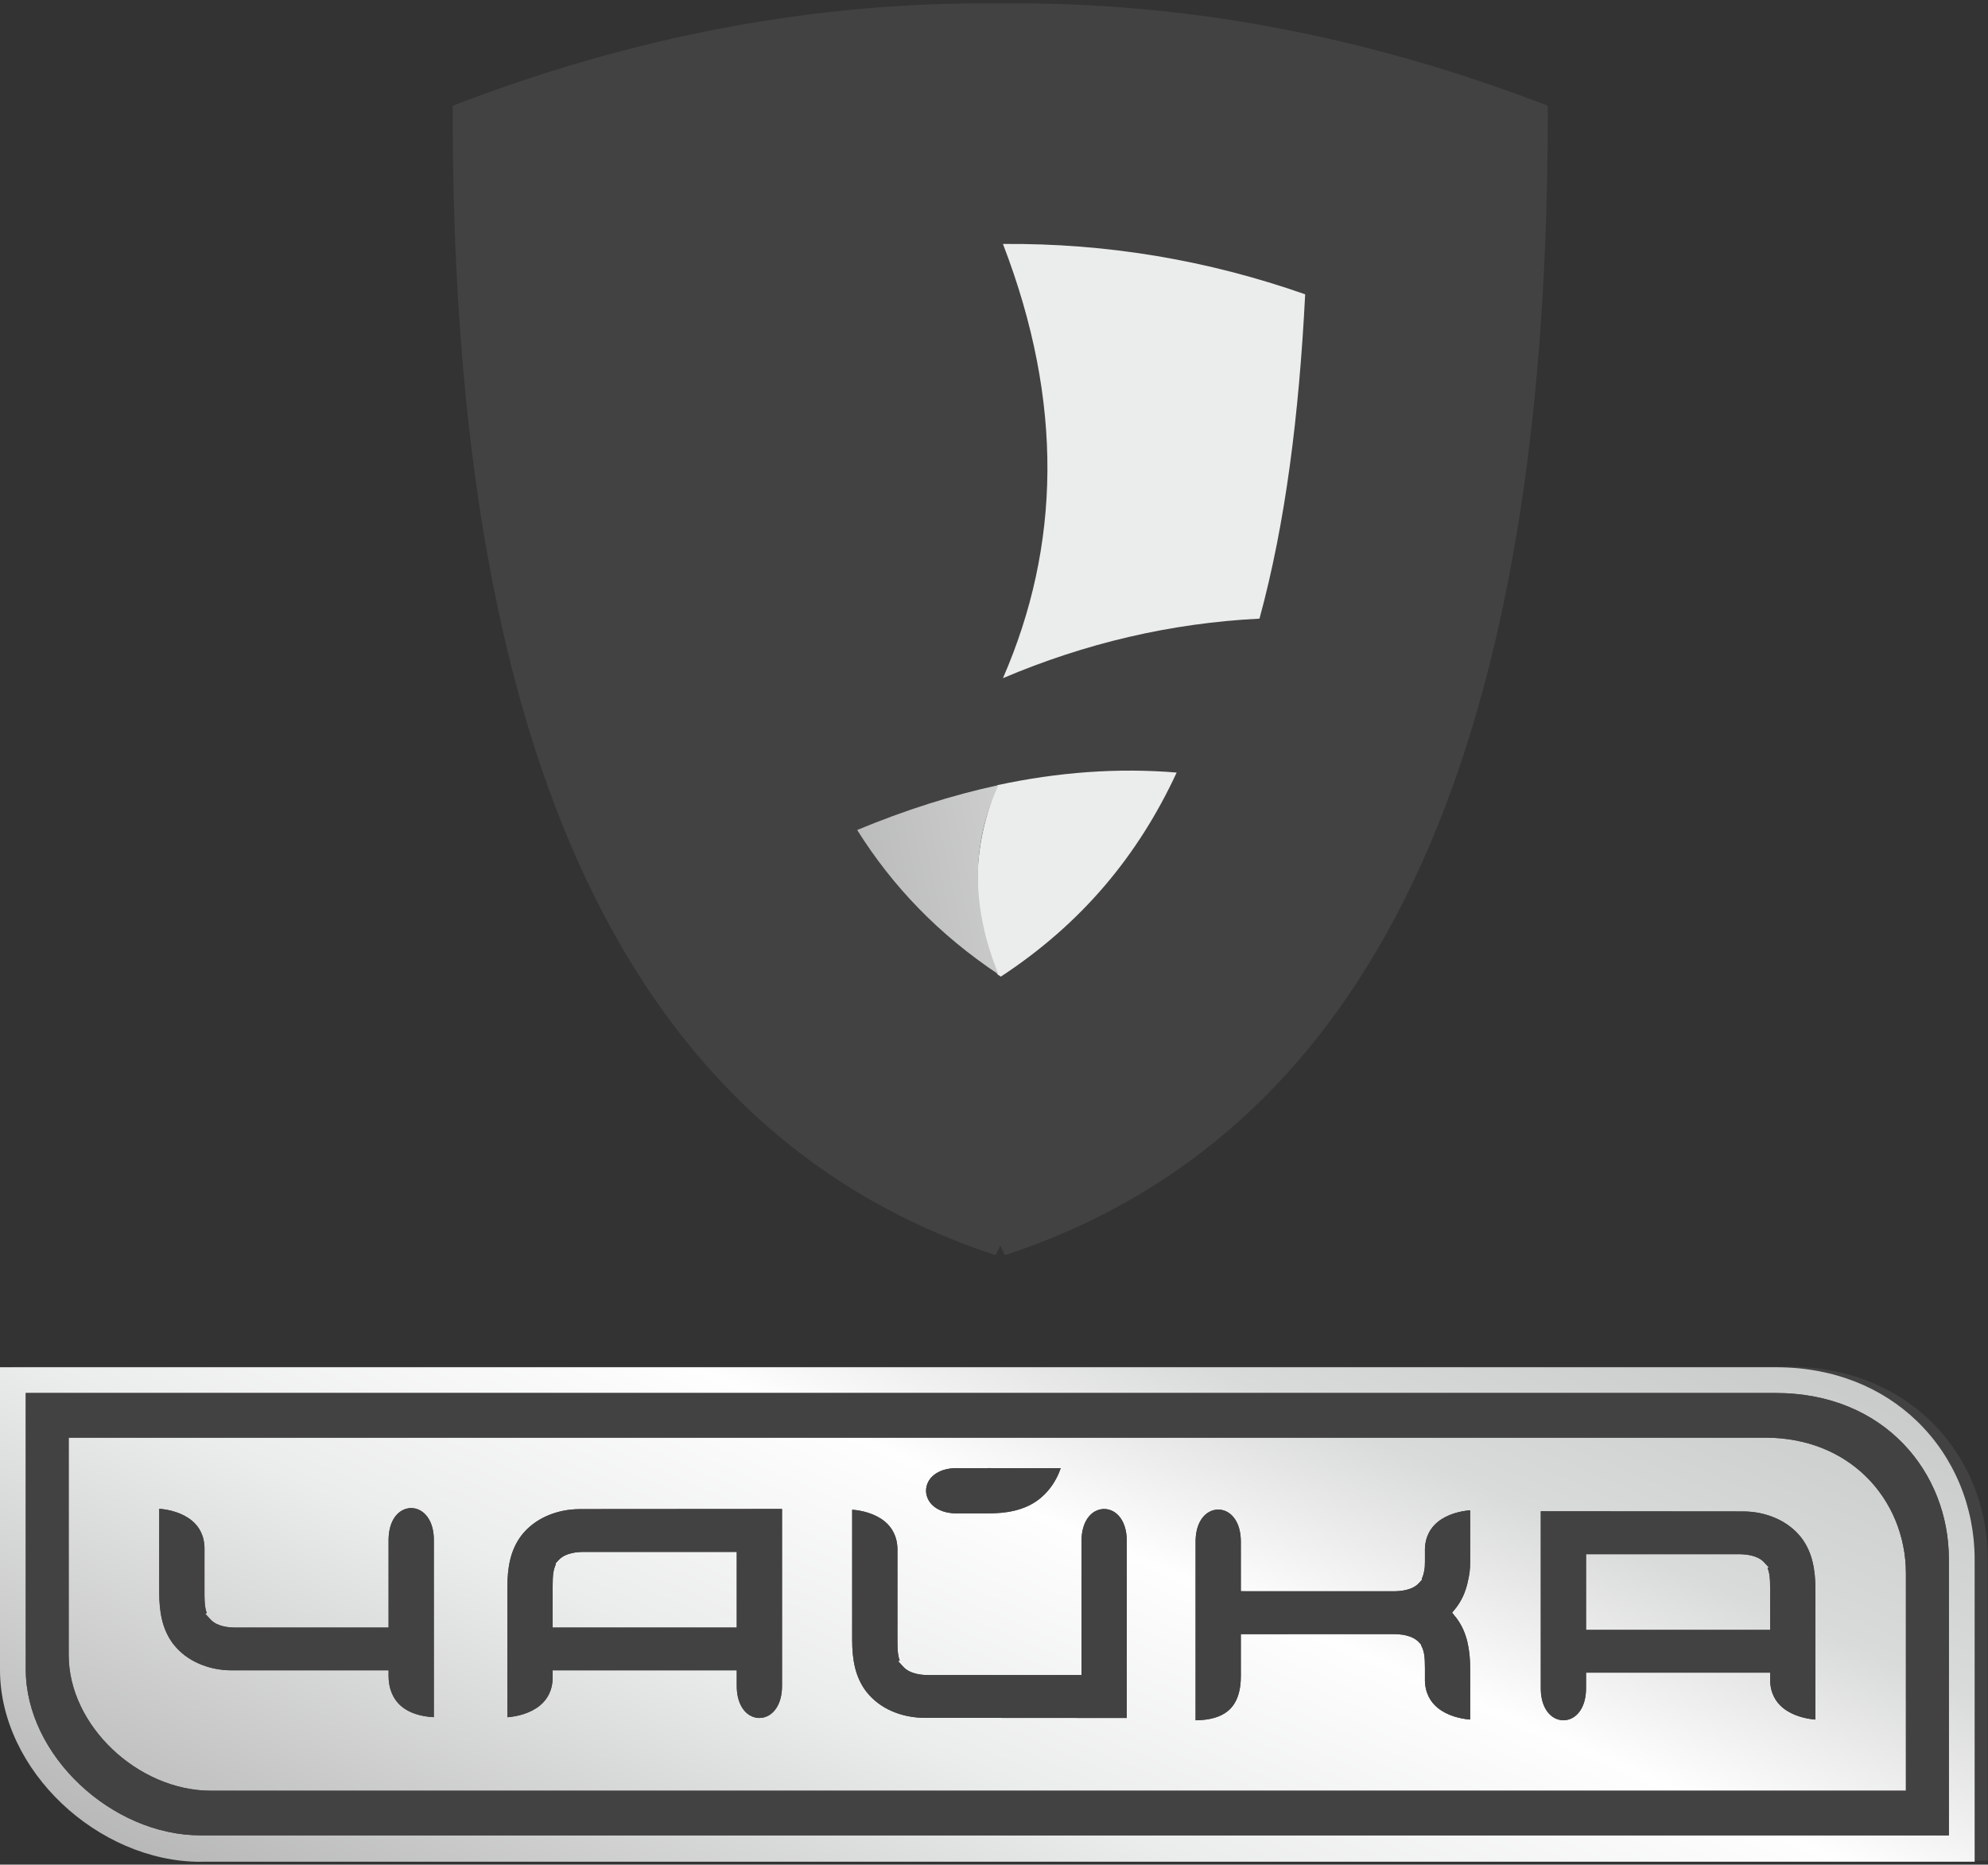 <?xml version="1.0" encoding="UTF-8"?> <svg xmlns="http://www.w3.org/2000/svg" width="595" height="558" viewBox="0 0 595 558" fill="none"><rect x="0" y="0" width="595" height="558" fill="#333333" stroke="none"/> <path d="M11.527 409H535.43C553.099 409 567.389 415.266 577.573 425.028C588.827 435.822 594.918 450.838 594.918 466.367V549.115V556.802H587.206H63.86V556.834C48.48 556.834 33.419 549.939 22.281 539.379C11.144 528.813 3.808 514.458 3.808 499.468V416.719V409H11.527V409Z" fill="#434242"></path> <path d="M297.958 375.615C175.687 335.398 135.685 202.82 135.497 34.891L135.49 34.878L135.497 34.871C135.497 33.794 135.49 32.718 135.497 31.641C189.945 10.631 244.561 0.415 299.366 1.024C354.17 0.415 408.787 10.631 463.235 31.641C463.241 32.718 463.235 33.794 463.235 34.871V34.878V34.891C463.047 202.82 423.044 335.398 300.773 375.615L299.366 372.735L297.958 375.615Z" fill="#434242"></path> <path d="M300.177 202.95L300.229 202.924C324.722 192.526 350.266 186.468 376.958 185.131C384.722 156.662 388.783 124.34 390.631 88.074C361.403 77.818 331.293 72.759 300.274 73.005H300.177C318.527 120.597 317.321 163.577 300.177 202.95V202.95Z" fill="#EBECEC"></path> <path d="M298.523 291.575L298.542 291.588C298.873 291.809 299.21 292.036 299.548 292.256C323.801 276.345 340.627 256.036 352.173 231.192C334.425 229.713 316.549 231.088 298.562 234.948L298.523 234.954C289.759 256.418 291.42 275.275 298.523 291.575V291.575Z" fill="#EBECEC"></path> <path d="M256.548 248.375C267.134 265.259 280.937 279.634 298.84 291.575C291.186 272.699 290.103 253.83 298.84 234.954C284.803 237.971 270.708 242.505 256.548 248.375V248.375Z" fill="url(#paint0_linear)"></path> <path fill-rule="evenodd" clip-rule="evenodd" d="M7.714 409.154H531.513C549.189 409.154 563.474 415.419 573.655 425.199C584.905 436.006 591 451.04 591 466.583V549.429V557.12L583.285 557.129H60.038V557.154C44.659 557.154 29.603 550.261 18.464 539.675C7.333 529.098 0 514.734 0 499.725V416.879V409.154H7.714V409.154Z" fill="url(#paint1_linear)"></path> <path fill-rule="evenodd" clip-rule="evenodd" d="M7.714 416.869C182.316 416.869 356.919 416.869 531.513 416.869C564.185 416.869 583.285 440.818 583.285 466.505C583.285 494.082 583.285 521.659 583.285 549.236C408.869 549.236 234.453 549.236 60.037 549.236C33.46 549.236 7.714 525.288 7.714 499.601C7.714 472.023 7.714 444.446 7.714 416.869V416.869ZM24.415 430.221H528.274C540.838 430.221 550.977 434.655 558.175 441.555C566.127 449.185 570.433 459.816 570.433 470.811V532.027V535.884H566.576H63.131C52.246 535.884 41.556 530.993 33.647 523.482C25.762 515.996 20.557 505.857 20.557 495.294V434.078V430.221H24.415V430.221Z" fill="#434242"></path> <path d="M317.473 439.343H296.61H296.415V439.334H295.779V439.343H291.295H286.361V439.334C281.868 439.36 279.036 441.14 277.833 443.42C277.383 444.268 277.163 445.192 277.163 446.108C277.163 447.015 277.392 447.947 277.841 448.795C279.053 451.084 281.893 452.881 286.361 452.89V452.881H291.295H295.534C297.017 452.881 298.424 452.83 299.747 452.703C301.086 452.576 302.392 452.364 303.664 452.059C304.994 451.737 306.275 451.313 307.495 450.753C308.708 450.202 309.86 449.516 310.963 448.676L311.039 448.617C312.302 447.617 313.396 446.489 314.328 445.268C315.329 443.963 316.151 442.539 316.795 441.081C317.041 440.513 317.27 439.928 317.473 439.343V439.343ZM129.841 510.52V460.901H129.849C129.849 456.204 128.044 453.237 125.729 451.983C124.898 451.525 123.983 451.296 123.067 451.296C122.169 451.296 121.253 451.525 120.406 451.983H120.397C118.1 453.229 116.302 456.187 116.302 460.901V485.52V487.063H114.759H70.702C70.312 487.063 69.744 487.054 69.057 487.003C68.388 486.961 67.608 486.859 66.836 486.673C66.166 486.511 65.48 486.283 64.861 485.986C64.183 485.647 63.538 485.206 63.004 484.63L61.394 482.883L61.885 482.722C61.699 482.23 61.563 481.713 61.47 481.196C61.334 480.501 61.267 479.73 61.241 478.958C61.199 478.11 61.199 477.432 61.199 476.813V463.453H61.207C61.182 459.502 59.58 456.806 57.367 455.001C54.51 452.678 50.636 451.745 47.66 451.508V454.84V476.559C47.66 478.042 47.719 479.45 47.847 480.772C47.974 482.12 48.186 483.426 48.491 484.697C48.805 486.028 49.237 487.308 49.797 488.529C50.347 489.733 51.034 490.894 51.865 491.996L51.916 492.047C52.925 493.327 54.061 494.429 55.273 495.362C56.587 496.362 58.003 497.176 59.469 497.82C61.029 498.507 62.631 499.007 64.225 499.338C65.955 499.694 67.684 499.855 69.329 499.855H114.759H116.302V501.398V501.406H116.294C116.294 505.34 117.608 508.451 120.075 510.562C122.347 512.504 125.645 513.656 129.841 513.877V510.52V510.52ZM218.965 487.063H166.955H165.412V485.52V474.66C165.412 474.041 165.413 473.371 165.446 472.515C165.48 471.744 165.548 470.972 165.675 470.277C165.786 469.675 165.947 469.082 166.176 468.531C166.235 468.387 166.303 468.234 166.379 468.09L166.209 467.929L167.21 466.835C167.693 466.318 168.286 465.903 168.905 465.572C169.592 465.225 170.33 464.97 171.042 464.801H171.05C171.83 464.614 172.601 464.512 173.263 464.47C173.949 464.419 174.526 464.411 174.907 464.411H218.965H220.508V465.954V485.52V487.063H218.965ZM166.955 499.855H218.965H220.508V501.398V504.501C220.508 509.214 222.305 512.173 224.611 513.428V513.419C225.459 513.885 226.374 514.114 227.273 514.114V514.106C228.188 514.106 229.104 513.877 229.943 513.428C232.249 512.173 234.055 509.206 234.055 504.501V451.567L173.534 451.61V451.618C171.889 451.618 170.16 451.779 168.431 452.135C166.837 452.466 165.234 452.958 163.675 453.644C162.216 454.289 160.792 455.111 159.478 456.111C158.257 457.044 157.122 458.146 156.121 459.417L156.062 459.494C155.231 460.596 154.553 461.749 154.002 462.944C153.442 464.165 153.01 465.445 152.696 466.776C152.391 468.047 152.179 469.353 152.052 470.701C151.925 472.015 151.865 473.422 151.865 474.914V510.571V513.894C154.841 513.665 158.724 512.732 161.572 510.401C163.785 508.604 165.387 505.9 165.412 501.949V501.398V499.855H166.955V499.855ZM337.243 514.114V461.172C337.243 456.476 335.437 453.509 333.131 452.254C332.292 451.805 331.376 451.576 330.461 451.576V451.567C329.562 451.567 328.647 451.805 327.799 452.262L327.79 452.254C325.493 453.509 323.696 456.467 323.696 461.172V499.728V501.271H322.153H278.104C277.714 501.271 277.146 501.271 276.451 501.22C275.781 501.169 275.01 501.067 274.23 500.881C273.518 500.703 272.772 500.457 272.093 500.109C271.474 499.779 270.89 499.372 270.406 498.846L268.787 497.091L269.279 496.93C269.092 496.439 268.957 495.922 268.863 495.404C268.728 494.709 268.668 493.938 268.634 493.166C268.601 492.31 268.601 491.64 268.601 491.022V463.732H268.609C268.575 459.782 266.973 457.078 264.76 455.272C261.912 452.949 258.029 452.017 255.053 451.788V455.111V490.767C255.053 492.251 255.113 493.658 255.24 494.981C255.367 496.328 255.579 497.634 255.884 498.906C256.198 500.237 256.63 501.517 257.19 502.737C257.741 503.941 258.428 505.103 259.267 506.205L259.326 506.281C260.327 507.544 261.454 508.638 262.666 509.57C263.98 510.571 265.396 511.393 266.863 512.037C268.422 512.724 270.025 513.216 271.619 513.546C273.348 513.902 275.077 514.063 276.722 514.063V514.072L337.243 514.114V514.114ZM528.249 487.758H476.24H474.697V486.206V466.64V465.097H476.24H520.297C520.679 465.097 521.255 465.106 521.942 465.157C522.612 465.208 523.383 465.301 524.163 465.487C524.824 465.648 525.503 465.877 526.13 466.182C526.817 466.513 527.461 466.954 527.995 467.53L529.377 469.031L529.021 469.209L529.029 469.217V469.226C529.258 469.785 529.419 470.379 529.529 470.964C529.657 471.659 529.724 472.439 529.758 473.21C529.792 474.058 529.792 474.736 529.792 475.347V486.206V487.758H528.249V487.758ZM476.24 500.542H528.249H529.792V502.085V502.636C529.818 506.586 531.42 509.291 533.633 511.096C536.481 513.419 540.364 514.352 543.339 514.589V511.257V475.601C543.339 474.117 543.28 472.71 543.153 471.396C543.017 470.04 542.814 468.734 542.508 467.463C542.186 466.132 541.762 464.851 541.203 463.639C540.652 462.427 539.965 461.266 539.126 460.163L539.067 460.087C538.066 458.824 536.939 457.73 535.726 456.806C534.412 455.798 532.988 454.984 531.53 454.339C529.97 453.653 528.359 453.153 526.774 452.822C525.045 452.466 523.315 452.305 521.671 452.305L461.15 452.254V505.196C461.15 509.892 462.956 512.86 465.261 514.114C466.101 514.564 467.016 514.792 467.932 514.792C468.848 514.792 469.763 514.572 470.594 514.114C472.891 512.868 474.697 509.901 474.697 505.196V502.085V500.542H476.24V500.542ZM357.835 490.572V514.809C361.912 514.758 365.235 513.911 367.541 511.995C370.076 509.884 371.466 506.34 371.382 500.974L371.373 500.957V490.564V489.029H372.916L385.251 489.021V489.012H416.974C417.355 489.012 417.923 489.021 418.61 489.072H418.618C419.288 489.114 420.068 489.216 420.839 489.402V489.411C421.56 489.58 422.298 489.826 422.976 490.182C423.603 490.504 424.188 490.92 424.671 491.445L425.392 492.225L425.324 492.352C425.468 492.607 425.595 492.87 425.706 493.141C425.943 493.692 426.096 494.285 426.214 494.879V494.887C426.341 495.582 426.409 496.354 426.435 497.125C426.469 497.965 426.477 498.651 426.477 499.262V502.636H426.468C426.494 506.586 428.096 509.291 430.309 511.096C433.166 513.419 437.04 514.352 440.015 514.589V511.257V499.516C440.015 498.032 439.965 496.625 439.829 495.303C439.702 493.989 439.49 492.683 439.185 491.378H439.193C438.871 490.047 438.439 488.766 437.888 487.546C437.328 486.342 436.641 485.181 435.811 484.078L435.777 484.045L435.395 483.578L434.607 482.603L435.395 481.637L435.777 481.162L435.811 481.128C436.641 480.026 437.328 478.865 437.888 477.661C438.439 476.44 438.871 475.169 439.193 473.829H439.185C439.498 472.498 439.719 471.489 439.837 470.523C439.965 469.548 440.015 468.488 440.015 467.03V455.289V451.957C437.04 452.195 433.166 453.127 430.309 455.45C428.096 457.256 426.494 459.952 426.468 463.902H426.477V467.276C426.477 467.963 426.469 468.37 426.435 468.81C426.409 469.217 426.341 469.624 426.214 470.319V470.328C426.096 470.93 425.943 471.515 425.706 472.074C425.646 472.218 425.578 472.363 425.511 472.507L425.672 472.676L424.671 473.761C424.188 474.287 423.603 474.702 422.976 475.033C422.298 475.381 421.56 475.626 420.839 475.804C420.06 475.991 419.288 476.093 418.618 476.135C417.932 476.186 417.364 476.194 416.974 476.194H385.251L372.916 476.186L371.373 476.177V474.643V461.35C371.373 456.637 369.576 453.678 367.27 452.423C366.439 451.974 365.524 451.745 364.608 451.745C363.693 451.745 362.777 451.974 361.946 452.432C359.64 453.678 357.835 456.645 357.835 461.35V474.635V490.572V490.572Z" fill="#434242"></path> <path fill-rule="evenodd" clip-rule="evenodd" d="M7.714 416.869C182.316 416.869 356.919 416.869 531.513 416.869C564.185 416.869 583.285 440.818 583.285 466.505C583.285 494.082 583.285 521.659 583.285 549.236C408.869 549.236 234.453 549.236 60.037 549.236C33.46 549.236 7.714 525.288 7.714 499.601C7.714 472.023 7.714 444.446 7.714 416.869V416.869ZM24.415 430.221H528.274C540.838 430.221 550.977 434.655 558.175 441.555C566.127 449.185 570.433 459.816 570.433 470.811V532.027V535.884H566.576H63.131C52.246 535.884 41.556 530.993 33.647 523.482C25.762 515.996 20.557 505.857 20.557 495.294V434.078V430.221H24.415V430.221Z" fill="#434242"></path> <path d="M317.473 439.343H296.61H296.415V439.334H295.779V439.343H291.295H286.361V439.334C281.868 439.36 279.036 441.14 277.833 443.42C277.383 444.268 277.163 445.192 277.163 446.108C277.163 447.015 277.392 447.947 277.841 448.795C279.053 451.084 281.893 452.881 286.361 452.89V452.881H291.295H295.534C297.017 452.881 298.424 452.83 299.747 452.703C301.086 452.576 302.392 452.364 303.664 452.059C304.994 451.737 306.275 451.313 307.495 450.753C308.708 450.202 309.86 449.516 310.963 448.676L311.039 448.617C312.302 447.617 313.396 446.489 314.328 445.268C315.329 443.963 316.151 442.539 316.795 441.081C317.041 440.513 317.27 439.928 317.473 439.343V439.343ZM129.841 510.52V460.901H129.849C129.849 456.204 128.044 453.237 125.729 451.983C124.898 451.525 123.983 451.296 123.067 451.296C122.169 451.296 121.253 451.525 120.406 451.983H120.397C118.1 453.229 116.302 456.187 116.302 460.901V485.52V487.063H114.759H70.702C70.312 487.063 69.744 487.054 69.057 487.003C68.388 486.961 67.608 486.859 66.836 486.673C66.166 486.511 65.48 486.283 64.861 485.986C64.183 485.647 63.538 485.206 63.004 484.63L61.394 482.883L61.885 482.722C61.699 482.23 61.563 481.713 61.47 481.196C61.334 480.501 61.267 479.73 61.241 478.958C61.199 478.11 61.199 477.432 61.199 476.813V463.453H61.207C61.182 459.502 59.58 456.806 57.367 455.001C54.51 452.678 50.636 451.745 47.66 451.508V454.84V476.559C47.66 478.042 47.719 479.45 47.847 480.772C47.974 482.12 48.186 483.426 48.491 484.697C48.805 486.028 49.237 487.308 49.797 488.529C50.347 489.733 51.034 490.894 51.865 491.996L51.916 492.047C52.925 493.327 54.061 494.429 55.273 495.362C56.587 496.362 58.003 497.176 59.469 497.82C61.029 498.507 62.631 499.007 64.225 499.338C65.955 499.694 67.684 499.855 69.329 499.855H114.759H116.302V501.398V501.406H116.294C116.294 505.34 117.608 508.451 120.075 510.562C122.347 512.504 125.645 513.656 129.841 513.877V510.52V510.52ZM218.965 487.063H166.955H165.412V485.52V474.66C165.412 474.041 165.413 473.371 165.446 472.515C165.48 471.744 165.548 470.972 165.675 470.277C165.786 469.675 165.947 469.082 166.176 468.531C166.235 468.387 166.303 468.234 166.379 468.09L166.209 467.929L167.21 466.835C167.693 466.318 168.286 465.903 168.905 465.572C169.592 465.225 170.33 464.97 171.042 464.801H171.05C171.83 464.614 172.601 464.512 173.263 464.47C173.949 464.419 174.526 464.411 174.907 464.411H218.965H220.508V465.954V485.52V487.063H218.965ZM166.955 499.855H218.965H220.508V501.398V504.501C220.508 509.214 222.305 512.173 224.611 513.428V513.419C225.459 513.885 226.374 514.114 227.273 514.114V514.106C228.188 514.106 229.104 513.877 229.943 513.428C232.249 512.173 234.055 509.206 234.055 504.501V451.567L173.534 451.61V451.618C171.889 451.618 170.16 451.779 168.431 452.135C166.837 452.466 165.234 452.958 163.675 453.644C162.216 454.289 160.792 455.111 159.478 456.111C158.257 457.044 157.122 458.146 156.121 459.417L156.062 459.494C155.231 460.596 154.553 461.749 154.002 462.944C153.442 464.165 153.01 465.445 152.696 466.776C152.391 468.047 152.179 469.353 152.052 470.701C151.925 472.015 151.865 473.422 151.865 474.914V510.571V513.894C154.841 513.665 158.724 512.732 161.572 510.401C163.785 508.604 165.387 505.9 165.412 501.949V501.398V499.855H166.955V499.855ZM337.243 514.114V461.172C337.243 456.476 335.437 453.509 333.131 452.254C332.292 451.805 331.376 451.576 330.461 451.576V451.567C329.562 451.567 328.647 451.805 327.799 452.262L327.79 452.254C325.493 453.509 323.696 456.467 323.696 461.172V499.728V501.271H322.153H278.104C277.714 501.271 277.146 501.271 276.451 501.22C275.781 501.169 275.01 501.067 274.23 500.881C273.518 500.703 272.772 500.457 272.093 500.109C271.474 499.779 270.89 499.372 270.406 498.846L268.787 497.091L269.279 496.93C269.092 496.439 268.957 495.922 268.863 495.404C268.728 494.709 268.668 493.938 268.634 493.166C268.601 492.31 268.601 491.64 268.601 491.022V463.732H268.609C268.575 459.782 266.973 457.078 264.76 455.272C261.912 452.949 258.029 452.017 255.053 451.788V455.111V490.767C255.053 492.251 255.113 493.658 255.24 494.981C255.367 496.328 255.579 497.634 255.884 498.906C256.198 500.237 256.63 501.517 257.19 502.737C257.741 503.941 258.428 505.103 259.267 506.205L259.326 506.281C260.327 507.544 261.454 508.638 262.666 509.57C263.98 510.571 265.396 511.393 266.863 512.037C268.422 512.724 270.025 513.216 271.619 513.546C273.348 513.902 275.077 514.063 276.722 514.063V514.072L337.243 514.114V514.114ZM528.249 487.758H476.24H474.697V486.206V466.64V465.097H476.24H520.297C520.679 465.097 521.255 465.106 521.942 465.157C522.612 465.208 523.383 465.301 524.163 465.487C524.824 465.648 525.503 465.877 526.13 466.182C526.817 466.513 527.461 466.954 527.995 467.53L529.377 469.031L529.021 469.209L529.029 469.217V469.226C529.258 469.785 529.419 470.379 529.529 470.964C529.657 471.659 529.724 472.439 529.758 473.21C529.792 474.058 529.792 474.736 529.792 475.347V486.206V487.758H528.249V487.758ZM476.24 500.542H528.249H529.792V502.085V502.636C529.818 506.586 531.42 509.291 533.633 511.096C536.481 513.419 540.364 514.352 543.339 514.589V511.257V475.601C543.339 474.117 543.28 472.71 543.153 471.396C543.017 470.04 542.814 468.734 542.508 467.463C542.186 466.132 541.762 464.851 541.203 463.639C540.652 462.427 539.965 461.266 539.126 460.163L539.067 460.087C538.066 458.824 536.939 457.73 535.726 456.806C534.412 455.798 532.988 454.984 531.53 454.339C529.97 453.653 528.359 453.153 526.774 452.822C525.045 452.466 523.315 452.305 521.671 452.305L461.15 452.254V505.196C461.15 509.892 462.956 512.86 465.261 514.114C466.101 514.564 467.016 514.792 467.932 514.792C468.848 514.792 469.763 514.572 470.594 514.114C472.891 512.868 474.697 509.901 474.697 505.196V502.085V500.542H476.24V500.542ZM357.835 490.572V514.809C361.912 514.758 365.235 513.911 367.541 511.995C370.076 509.884 371.466 506.34 371.382 500.974L371.373 500.957V490.564V489.029H372.916L385.251 489.021V489.012H416.974C417.355 489.012 417.923 489.021 418.61 489.072H418.618C419.288 489.114 420.068 489.216 420.839 489.402V489.411C421.56 489.58 422.298 489.826 422.976 490.182C423.603 490.504 424.188 490.92 424.671 491.445L425.392 492.225L425.324 492.352C425.468 492.607 425.595 492.87 425.706 493.141C425.943 493.692 426.096 494.285 426.214 494.879V494.887C426.341 495.582 426.409 496.354 426.435 497.125C426.469 497.965 426.477 498.651 426.477 499.262V502.636H426.468C426.494 506.586 428.096 509.291 430.309 511.096C433.166 513.419 437.04 514.352 440.015 514.589V511.257V499.516C440.015 498.032 439.965 496.625 439.829 495.303C439.702 493.989 439.49 492.683 439.185 491.378H439.193C438.871 490.047 438.439 488.766 437.888 487.546C437.328 486.342 436.641 485.181 435.811 484.078L435.777 484.045L435.395 483.578L434.607 482.603L435.395 481.637L435.777 481.162L435.811 481.128C436.641 480.026 437.328 478.865 437.888 477.661C438.439 476.44 438.871 475.169 439.193 473.829H439.185C439.498 472.498 439.719 471.489 439.837 470.523C439.965 469.548 440.015 468.488 440.015 467.03V455.289V451.957C437.04 452.195 433.166 453.127 430.309 455.45C428.096 457.256 426.494 459.952 426.468 463.902H426.477V467.276C426.477 467.963 426.469 468.37 426.435 468.81C426.409 469.217 426.341 469.624 426.214 470.319V470.328C426.096 470.93 425.943 471.515 425.706 472.074C425.646 472.218 425.578 472.363 425.511 472.507L425.672 472.676L424.671 473.761C424.188 474.287 423.603 474.702 422.976 475.033C422.298 475.381 421.56 475.626 420.839 475.804C420.06 475.991 419.288 476.093 418.618 476.135C417.932 476.186 417.364 476.194 416.974 476.194H385.251L372.916 476.186L371.373 476.177V474.643V461.35C371.373 456.637 369.576 453.678 367.27 452.423C366.439 451.974 365.524 451.745 364.608 451.745C363.693 451.745 362.777 451.974 361.946 452.432C359.64 453.678 357.835 456.645 357.835 461.35V474.635V490.572V490.572Z" fill="#434242"></path> <defs> <linearGradient id="paint0_linear" x1="79.466" y1="304.996" x2="475.915" y2="221.534" gradientUnits="userSpaceOnUse"> <stop stop-color="#727271"></stop> <stop offset="0.4" stop-color="#B2B3B3"></stop> <stop offset="0.741" stop-color="#E9E9E9"></stop> <stop offset="1" stop-color="#FEFEFE"></stop> </linearGradient> <linearGradient id="paint1_linear" x1="187.361" y1="735.817" x2="404.142" y2="230.699" gradientUnits="userSpaceOnUse"> <stop stop-color="#898989"></stop> <stop offset="0.42" stop-color="#EBECEC"></stop> <stop offset="0.561" stop-color="#FEFEFE"></stop> <stop offset="0.671" stop-color="#D9DADA"></stop> <stop offset="1" stop-color="#B2B3B3"></stop> </linearGradient> </defs> </svg> 